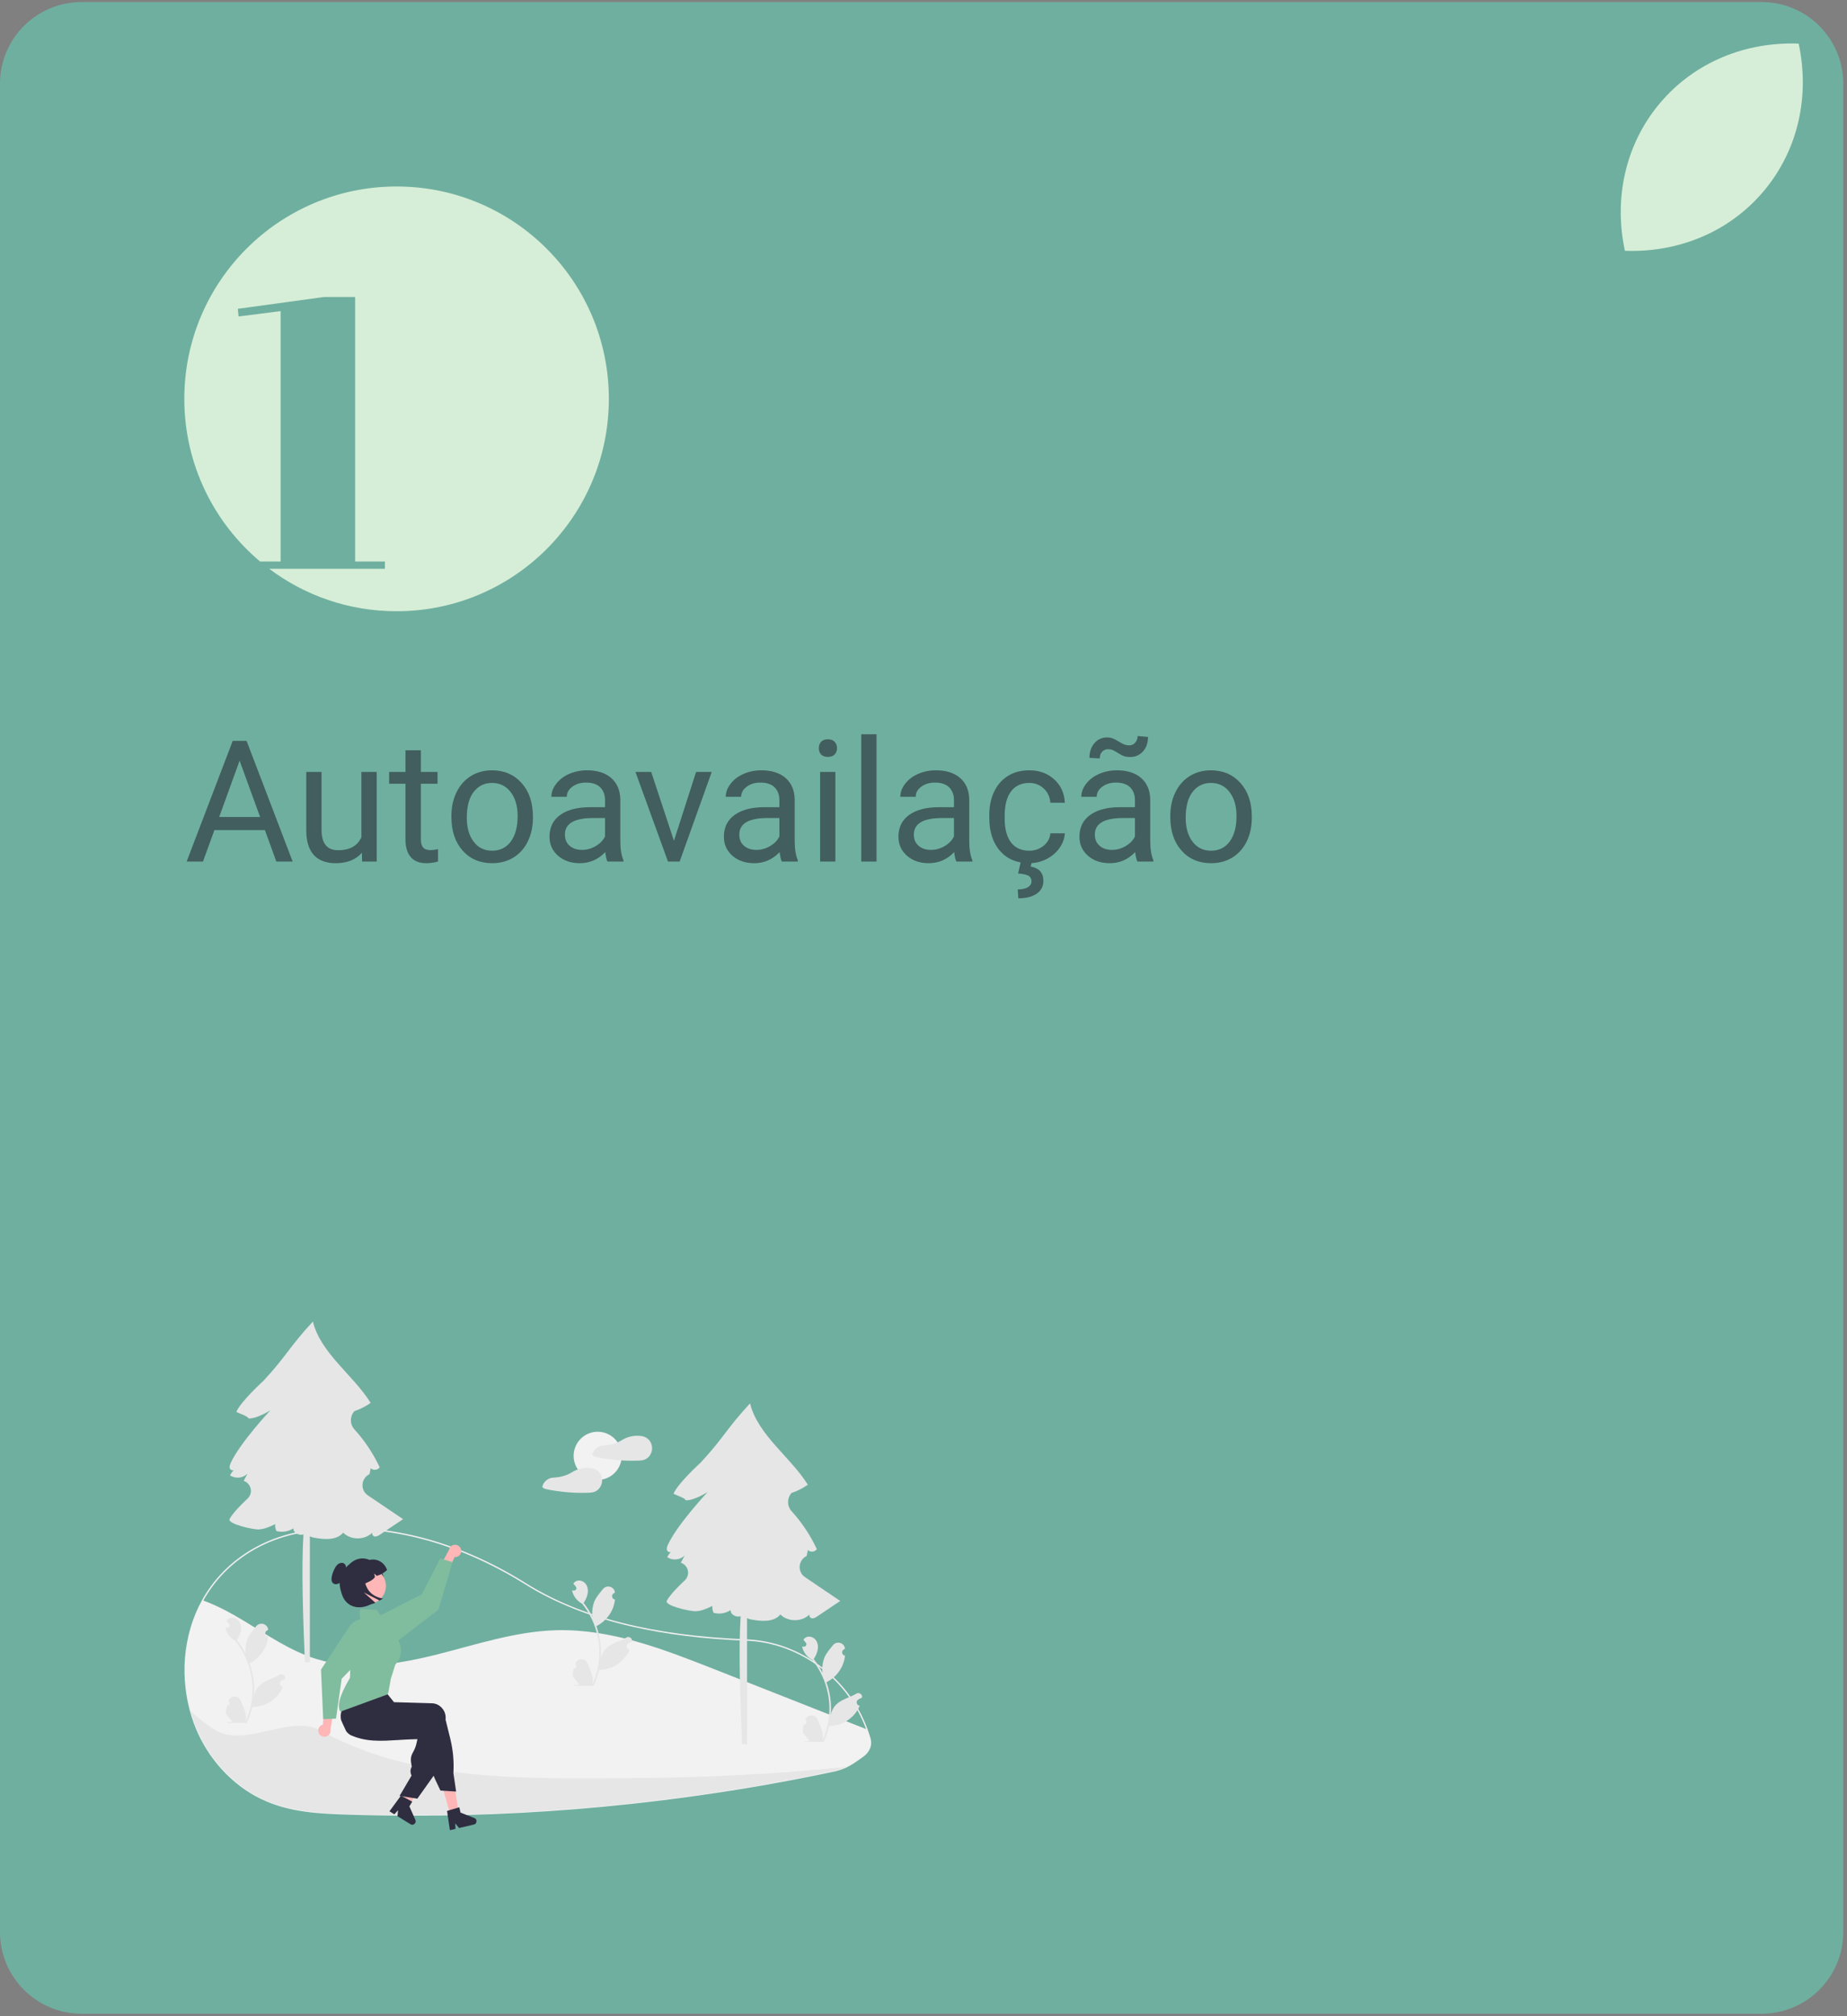 <svg xmlns="http://www.w3.org/2000/svg" xmlns:xlink="http://www.w3.org/1999/xlink" width="330" zoomAndPan="magnify" viewBox="0 0 247.5 270" height="360" preserveAspectRatio="xMidYMid meet" version="1.0"><rect x="0" y="0" width="247.5" height="270" fill="#808080" stroke="none"/><defs><g/><clipPath id="3427cf5f45"><path d="M 0 0.273 L 247 0.273 L 247 269.668 L 0 269.668 Z M 0 0.273 " clip-rule="nonzero"/></clipPath><clipPath id="0ac4fb0ad0"><path d="M 10.941 0.273 L 236.055 0.273 C 242.102 0.273 247 5.172 247 11.219 L 247 258.719 C 247 264.766 242.102 269.668 236.055 269.668 L 10.941 269.668 C 4.898 269.668 -0.004 264.766 -0.004 258.719 L -0.004 11.219 C -0.004 5.172 4.898 0.273 10.941 0.273 Z M 10.941 0.273 " clip-rule="nonzero"/></clipPath><clipPath id="6f26f53a20"><path d="M 24.699 24.973 L 81.586 24.973 L 81.586 81.855 L 24.699 81.855 Z M 24.699 24.973 " clip-rule="nonzero"/></clipPath><clipPath id="ec7ad7742d"><path d="M 217 5.172 L 242 5.172 L 242 33.613 L 217 33.613 Z M 217 5.172 " clip-rule="nonzero"/></clipPath><clipPath id="35ced44a13"><path d="M 24.699 204 L 116.766 204 L 116.766 244 L 24.699 244 Z M 24.699 204 " clip-rule="nonzero"/></clipPath><clipPath id="6cb9489a6d"><path d="M 24.699 224 L 116 224 L 116 244 L 24.699 244 Z M 24.699 224 " clip-rule="nonzero"/></clipPath><clipPath id="37972402a0"><path d="M 24.699 214 L 116.766 214 L 116.766 239 L 24.699 239 Z M 24.699 214 " clip-rule="nonzero"/></clipPath><clipPath id="f3545706c8"><path d="M 30 176.977 L 55 176.977 L 55 223 L 30 223 Z M 30 176.977 " clip-rule="nonzero"/></clipPath><clipPath id="854b349ca1"><path d="M 59 242 L 64 242 L 64 245.09 L 59 245.09 Z M 59 242 " clip-rule="nonzero"/></clipPath></defs><g clip-path="url(#3427cf5f45)"><g clip-path="url(#0ac4fb0ad0)"><path fill="#6faf9f" d="M -0.004 0.273 L 247 0.273 L 247 269.668 L -0.004 269.668 Z M -0.004 0.273 " fill-opacity="1" fill-rule="nonzero"/></g></g><g clip-path="url(#6f26f53a20)"><path fill="#d6eed7" d="M 36.074 76.168 L 51.578 76.168 L 51.578 75.195 L 47.586 75.195 L 47.586 39.77 L 43.438 39.77 L 31.867 41.355 L 31.969 42.379 L 37.602 41.664 L 37.602 75.195 L 34.852 75.195 C 28.645 69.98 24.699 62.156 24.699 53.414 C 24.699 37.707 37.434 24.973 53.145 24.973 C 68.852 24.973 81.586 37.707 81.586 53.414 C 81.586 69.125 68.852 81.855 53.145 81.855 C 46.738 81.855 40.828 79.742 36.074 76.168 Z M 36.074 76.168 " fill-opacity="1" fill-rule="evenodd"/></g><g clip-path="url(#ec7ad7742d)"><path fill="#d6eed7" d="M 236.359 25.57 C 231.684 31.145 224.785 33.852 217.738 33.586 C 216.254 26.691 217.723 19.43 222.398 13.855 C 227.078 8.281 233.977 5.574 241.023 5.84 C 242.508 12.734 241.039 19.996 236.359 25.57 " fill-opacity="1" fill-rule="evenodd"/></g><g clip-path="url(#35ced44a13)"><path fill="#f0f0f0" d="M 55.379 243.148 C 52.57 243.148 49.766 243.105 46.965 243.02 C 42.965 242.895 38.828 242.766 34.98 240.91 C 32.289 239.613 29.906 237.531 28.09 234.887 C 26.883 233.117 26.004 231.199 25.449 229.129 C 25.18 228.141 24.988 227.133 24.867 226.117 C 24.535 223.336 24.762 220.605 25.547 217.922 C 25.926 216.648 26.438 215.426 27.082 214.266 C 29.887 209.211 35.004 205.82 41.117 204.961 C 41.168 204.953 41.219 204.953 41.27 204.957 C 41.297 204.957 41.324 204.961 41.352 204.961 L 41.391 204.949 C 41.48 204.922 41.578 204.898 41.672 204.887 C 51.102 203.664 61.07 206.137 70.5 212.031 C 77.793 216.59 87.457 219.043 100.043 219.535 L 100.219 219.543 C 103.723 219.719 107.113 220.977 110.023 223.18 C 111.441 224.246 112.684 225.492 113.746 226.918 C 114.805 228.348 115.641 229.895 116.254 231.562 C 116.402 231.969 116.539 232.387 116.66 232.812 C 116.887 233.617 116.625 234.43 115.938 235.051 L 115.906 235.078 C 115.832 235.145 115.75 235.207 115.672 235.266 L 115.574 235.332 C 114.77 235.91 114.137 236.363 113.375 236.719 C 112.859 236.953 112.324 237.129 111.77 237.246 C 108.703 237.895 105.586 238.5 102.512 239.039 C 96.539 240.086 90.406 240.949 84.289 241.605 C 74.68 242.637 65.043 243.152 55.379 243.148 Z M 41.199 205.137 C 41.18 205.137 41.16 205.137 41.141 205.141 C 35.086 205.992 30.02 209.352 27.242 214.352 C 26.602 215.504 26.098 216.711 25.723 217.973 C 24.945 220.633 24.719 223.34 25.047 226.094 C 25.164 227.105 25.359 228.102 25.625 229.082 C 26.172 231.133 27.043 233.031 28.238 234.785 C 30.039 237.402 32.398 239.461 35.059 240.746 C 38.871 242.586 42.988 242.715 46.973 242.84 C 59.438 243.227 71.871 242.754 84.27 241.426 C 90.383 240.77 96.512 239.906 102.48 238.859 C 105.555 238.32 108.668 237.719 111.73 237.066 C 112.273 236.957 112.797 236.785 113.297 236.555 C 114.043 236.207 114.672 235.758 115.469 235.184 L 115.566 235.117 C 115.633 235.066 115.703 235.012 115.77 234.957 L 115.789 234.941 C 116.441 234.367 116.695 233.609 116.484 232.863 C 116.367 232.441 116.234 232.027 116.086 231.625 C 113.621 224.859 107.242 220.074 100.211 219.727 L 100.035 219.719 C 94.285 219.492 89.254 218.871 84.652 217.816 C 79.164 216.559 74.371 214.664 70.406 212.184 C 61.012 206.312 51.086 203.852 41.695 205.066 C 41.609 205.078 41.523 205.098 41.438 205.125 L 41.371 205.141 C 41.336 205.141 41.297 205.141 41.262 205.137 C 41.238 205.137 41.219 205.137 41.199 205.137 Z M 41.199 205.137 " fill-opacity="1" fill-rule="nonzero"/></g><g clip-path="url(#6cb9489a6d)"><path fill="#e6e6e6" d="M 115.848 235.008 C 115.773 235.074 115.695 235.133 115.617 235.191 C 114.289 236.141 113.383 236.809 111.75 237.156 C 108.676 237.809 105.594 238.406 102.496 238.949 C 96.457 240.008 90.383 240.863 84.281 241.516 C 71.875 242.848 59.438 243.32 46.969 242.93 C 42.82 242.801 38.82 242.66 35.02 240.828 C 32.242 239.488 29.906 237.371 28.164 234.836 C 26.398 232.27 25.324 229.227 24.957 226.105 C 25.824 225.727 26.727 225.492 27.664 225.398 C 30.91 225.09 34.102 226.277 37.051 227.664 C 40.004 229.047 42.898 230.664 46.094 231.301 C 50.801 232.242 55.664 230.965 60.176 229.324 C 64.691 227.688 69.133 225.664 73.895 225.047 C 80.281 224.215 86.688 225.973 92.887 227.715 C 99.492 229.566 106.094 231.422 112.699 233.273 C 113.645 233.539 114.621 233.824 115.359 234.473 C 115.539 234.633 115.703 234.812 115.848 235.008 Z M 115.848 235.008 " fill-opacity="1" fill-rule="nonzero"/></g><g clip-path="url(#37972402a0)"><path fill="#f2f2f2" d="M 115.848 235.008 C 115.773 235.074 115.695 235.133 115.617 235.191 C 114.785 235.785 114.121 236.273 113.336 236.637 C 110.645 236.902 107.949 237.129 105.25 237.324 C 98.305 237.824 91.348 238.09 84.375 238.121 C 70.23 238.191 55.355 238.637 42.973 231.754 C 38.852 229.465 32.879 234.16 28.797 231.652 C 27.617 230.922 26.531 230.074 25.535 229.105 C 25.27 228.121 25.074 227.121 24.957 226.105 C 24.625 223.34 24.852 220.621 25.637 217.949 C 26.012 216.68 26.52 215.465 27.164 214.309 C 29.059 214.988 30.879 215.973 32.609 217.012 C 35.785 218.914 38.871 221.078 42.406 222.168 C 47.617 223.773 53.258 222.891 58.547 221.562 C 63.836 220.23 69.086 218.461 74.539 218.312 C 81.848 218.113 88.883 220.84 95.688 223.52 C 102.516 226.211 109.344 228.902 116.172 231.594 C 116.32 232.004 116.453 232.418 116.574 232.84 C 116.812 233.691 116.465 234.469 115.848 235.008 Z M 115.848 235.008 " fill-opacity="1" fill-rule="nonzero"/></g><g clip-path="url(#f3545706c8)"><path fill="#e6e6e6" d="M 49.289 200.25 C 48.262 199.555 48.363 198.035 49.449 197.438 C 49.473 197.426 49.492 197.414 49.516 197.402 C 49.57 197.141 49.621 196.879 49.676 196.617 C 50 196.949 50.629 196.887 50.879 196.496 C 50.004 194.633 48.879 192.941 47.496 191.422 C 47.344 191.254 47.23 191.07 47.148 190.859 C 47.066 190.652 47.023 190.438 47.023 190.211 C 47.02 189.988 47.059 189.773 47.133 189.562 C 47.211 189.352 47.324 189.164 47.469 188.996 C 47.473 188.988 47.48 188.98 47.484 188.977 C 48.266 188.711 48.992 188.344 49.668 187.871 C 47.363 184.164 42.969 181.219 41.926 176.977 C 38.785 180.355 38.43 181.547 35.289 184.926 C 35.289 184.926 32.312 187.617 31.672 189.059 C 31.828 189.227 33.242 189.625 33.297 189.949 C 34.375 190.039 36.238 188.855 36.238 188.855 C 36.238 188.855 32.164 193.203 30.93 195.883 C 30.816 196.125 30.711 196.402 30.805 196.648 C 30.879 196.848 31.148 196.961 31.32 196.883 C 31.113 197.086 30.949 197.316 30.832 197.582 C 31.203 197.816 31.605 197.914 32.043 197.871 C 32.477 197.824 32.852 197.652 33.168 197.344 C 32.996 197.668 32.824 197.988 32.652 198.312 C 32.77 198.352 32.879 198.402 32.98 198.469 C 33.082 198.535 33.176 198.617 33.258 198.707 C 33.34 198.797 33.41 198.898 33.465 199.008 C 33.52 199.117 33.562 199.23 33.59 199.348 C 33.613 199.469 33.625 199.59 33.621 199.711 C 33.613 199.836 33.594 199.957 33.559 200.07 C 33.52 200.188 33.469 200.301 33.406 200.402 C 33.34 200.508 33.262 200.602 33.172 200.684 C 32.105 201.68 31.129 202.727 30.77 203.418 C 30.434 204.066 33.891 204.848 34.668 204.812 C 35.445 204.781 36.172 204.441 36.875 204.105 C 36.84 204.434 36.898 204.742 37.051 205.035 C 37.859 205.23 38.617 205.109 39.324 204.668 C 39.293 205.309 40.102 205.66 40.664 205.48 C 40.383 209.914 40.59 216.145 40.855 222.609 L 41.523 222.609 L 41.523 205.734 C 41.703 205.828 41.891 205.891 42.09 205.922 C 43.453 206.168 45.102 206.312 45.988 205.246 C 47.012 206.281 48.887 206.262 49.902 205.23 C 49.801 205.41 49.957 205.707 50.184 205.754 C 50.449 205.809 50.707 205.652 50.934 205.5 C 51.961 204.812 52.988 204.125 54.012 203.438 C 52.746 202.582 50.949 201.371 49.289 200.25 Z M 49.289 200.25 " fill-opacity="1" fill-rule="nonzero"/></g><path fill="#f2f2f2" d="M 83.312 194.957 C 83.312 195.387 83.23 195.797 83.066 196.191 C 82.902 196.59 82.672 196.938 82.367 197.238 C 82.066 197.543 81.719 197.777 81.324 197.938 C 80.93 198.102 80.516 198.184 80.09 198.184 C 79.664 198.184 79.25 198.102 78.855 197.938 C 78.461 197.777 78.113 197.543 77.812 197.238 C 77.508 196.938 77.277 196.59 77.113 196.191 C 76.949 195.797 76.867 195.387 76.867 194.957 C 76.867 194.531 76.949 194.117 77.113 193.723 C 77.277 193.328 77.508 192.98 77.812 192.676 C 78.113 192.375 78.461 192.141 78.855 191.977 C 79.25 191.812 79.664 191.73 80.09 191.73 C 80.516 191.73 80.93 191.812 81.324 191.977 C 81.719 192.141 82.066 192.375 82.367 192.676 C 82.672 192.98 82.902 193.328 83.066 193.723 C 83.23 194.117 83.312 194.531 83.312 194.957 Z M 83.312 194.957 " fill-opacity="1" fill-rule="nonzero"/><path fill="#e6e6e6" d="M 87.301 193.43 C 87.113 192.805 86.59 192.398 85.953 192.309 C 85.945 192.305 85.938 192.309 85.93 192.309 C 85.922 192.305 85.914 192.301 85.902 192.301 C 84.977 192.188 84.113 192.375 83.316 192.863 C 82.57 193.332 81.703 193.543 80.824 193.578 C 80.82 193.578 80.812 193.578 80.809 193.578 C 80.473 193.598 80.176 193.715 79.914 193.926 C 79.652 194.137 79.477 194.402 79.383 194.727 C 79.363 194.816 79.391 194.883 79.469 194.93 C 79.566 195.016 79.68 195.07 79.805 195.102 C 80.07 195.16 80.34 195.211 80.609 195.258 C 81.137 195.352 81.664 195.426 82.195 195.48 C 83.277 195.598 84.359 195.641 85.445 195.605 C 85.805 195.594 86.152 195.582 86.484 195.422 C 86.73 195.301 86.93 195.125 87.082 194.898 C 87.383 194.445 87.457 193.953 87.301 193.43 Z M 87.301 193.43 " fill-opacity="1" fill-rule="nonzero"/><path fill="#e6e6e6" d="M 80.605 197.734 C 80.418 197.109 79.891 196.699 79.254 196.609 C 79.25 196.609 79.242 196.609 79.234 196.609 C 79.227 196.605 79.215 196.605 79.207 196.602 C 78.281 196.488 77.418 196.68 76.621 197.168 C 75.875 197.633 75.004 197.844 74.129 197.879 C 74.121 197.879 74.117 197.879 74.113 197.879 C 73.777 197.902 73.48 198.02 73.219 198.23 C 72.957 198.441 72.781 198.707 72.688 199.027 C 72.664 199.117 72.691 199.188 72.77 199.234 C 72.871 199.316 72.98 199.375 73.109 199.406 C 73.375 199.461 73.645 199.512 73.914 199.562 C 74.438 199.652 74.969 199.727 75.5 199.785 C 76.578 199.898 77.66 199.941 78.746 199.906 C 79.109 199.895 79.457 199.883 79.789 199.723 C 80.031 199.602 80.23 199.43 80.383 199.203 C 80.688 198.746 80.758 198.258 80.605 197.734 Z M 80.605 197.734 " fill-opacity="1" fill-rule="nonzero"/><path fill="#e6e6e6" d="M 107.871 211.203 C 106.844 210.512 106.941 208.992 108.031 208.395 C 108.051 208.383 108.074 208.371 108.094 208.355 C 108.148 208.098 108.203 207.836 108.258 207.574 C 108.578 207.906 109.211 207.844 109.457 207.453 C 108.586 205.59 107.461 203.898 106.078 202.375 C 105.926 202.211 105.812 202.023 105.73 201.816 C 105.648 201.609 105.605 201.391 105.605 201.168 C 105.602 200.945 105.641 200.727 105.715 200.52 C 105.793 200.309 105.902 200.117 106.051 199.949 C 106.055 199.945 106.062 199.938 106.066 199.93 C 106.848 199.668 107.574 199.301 108.25 198.828 C 105.945 195.121 101.551 192.172 100.508 187.934 C 97.363 191.312 97.012 192.504 93.871 195.883 C 93.871 195.883 90.895 198.57 90.254 200.016 C 90.41 200.184 91.824 200.582 91.879 200.906 C 92.953 200.992 94.82 199.809 94.82 199.809 C 94.82 199.809 90.746 204.16 89.512 206.84 C 89.398 207.082 89.293 207.355 89.387 207.605 C 89.461 207.805 89.727 207.918 89.898 207.84 C 89.691 208.039 89.531 208.273 89.414 208.535 C 89.785 208.773 90.188 208.867 90.621 208.824 C 91.059 208.781 91.434 208.605 91.75 208.301 C 91.578 208.625 91.406 208.945 91.23 209.27 L 91.234 209.27 C 91.348 209.309 91.457 209.359 91.562 209.426 C 91.664 209.492 91.758 209.57 91.84 209.664 C 91.922 209.754 91.988 209.852 92.047 209.961 C 92.102 210.07 92.145 210.184 92.168 210.305 C 92.195 210.426 92.207 210.547 92.203 210.668 C 92.195 210.793 92.176 210.91 92.141 211.027 C 92.102 211.145 92.051 211.254 91.988 211.359 C 91.922 211.465 91.844 211.555 91.754 211.641 C 90.684 212.637 89.707 213.684 89.352 214.371 C 89.016 215.02 92.473 215.801 93.25 215.77 C 94.027 215.738 94.754 215.395 95.457 215.059 C 95.422 215.387 95.48 215.699 95.633 215.988 C 96.441 216.188 97.199 216.062 97.906 215.621 C 97.875 216.262 98.684 216.617 99.246 216.438 C 98.965 220.871 99.168 227.102 99.438 233.566 L 100.105 233.566 L 100.105 216.691 C 100.285 216.781 100.473 216.844 100.668 216.879 C 102.035 217.121 103.684 217.27 104.57 216.203 C 105.594 217.234 107.469 217.215 108.484 216.188 C 108.383 216.363 108.535 216.664 108.762 216.711 C 109.031 216.766 109.289 216.605 109.516 216.457 C 110.543 215.77 111.57 215.082 112.594 214.395 C 111.328 213.539 109.531 212.324 107.871 211.203 Z M 107.871 211.203 " fill-opacity="1" fill-rule="nonzero"/><path fill="#e6e6e6" d="M 30.418 228.406 C 30.57 228.414 30.676 228.348 30.734 228.207 C 30.793 228.066 30.766 227.945 30.652 227.84 C 30.645 227.809 30.641 227.785 30.633 227.75 C 30.633 227.742 30.637 227.738 30.641 227.73 C 30.793 227.371 31.062 227.191 31.453 227.195 C 31.84 227.195 32.109 227.375 32.258 227.734 C 32.523 228.375 32.859 229.012 32.941 229.688 C 32.98 229.988 32.965 230.285 32.898 230.582 C 33.527 229.207 33.84 227.766 33.844 226.254 C 33.844 225.879 33.824 225.504 33.781 225.133 C 33.746 224.828 33.699 224.523 33.637 224.223 C 33.301 222.566 32.605 221.078 31.551 219.754 C 31.035 219.473 30.648 219.07 30.387 218.543 C 30.293 218.359 30.227 218.164 30.191 217.961 C 30.25 217.969 30.305 217.973 30.363 217.977 C 30.379 217.977 30.398 217.977 30.418 217.98 L 30.422 217.98 C 30.562 217.984 30.664 217.926 30.727 217.801 C 30.789 217.676 30.777 217.559 30.691 217.449 C 30.664 217.422 30.641 217.391 30.617 217.359 C 30.578 217.312 30.539 217.27 30.504 217.223 C 30.5 217.219 30.496 217.211 30.492 217.207 C 30.449 217.156 30.406 217.102 30.363 217.051 C 30.441 216.926 30.543 216.828 30.668 216.754 C 31.098 216.5 31.691 216.676 32 217.062 C 32.309 217.453 32.367 217.996 32.262 218.48 C 32.152 218.898 31.98 219.285 31.742 219.641 C 31.766 219.668 31.789 219.699 31.812 219.727 C 32.238 220.277 32.605 220.863 32.918 221.48 C 32.84 220.777 32.93 220.094 33.18 219.434 C 33.434 218.824 33.902 218.312 34.32 217.789 C 34.82 217.156 35.84 217.434 35.93 218.234 C 35.93 218.242 35.93 218.25 35.934 218.258 C 35.871 218.289 35.809 218.328 35.75 218.367 C 35.582 218.48 35.52 218.633 35.562 218.832 C 35.609 219.031 35.73 219.145 35.93 219.176 L 35.938 219.176 C 35.918 219.398 35.879 219.617 35.82 219.836 C 35.66 220.449 35.383 221 34.988 221.496 C 34.598 221.992 34.121 222.391 33.562 222.684 C 33.527 222.703 33.492 222.723 33.453 222.742 C 33.621 223.211 33.754 223.691 33.852 224.18 C 33.941 224.609 34 225.043 34.035 225.484 C 34.078 226.035 34.074 226.59 34.027 227.141 L 34.031 227.121 C 34.156 226.488 34.461 225.969 34.957 225.555 C 35.668 224.969 36.676 224.754 37.441 224.281 C 37.625 224.164 37.809 224.164 37.988 224.281 C 38.172 224.398 38.25 224.562 38.223 224.777 C 38.219 224.785 38.219 224.793 38.219 224.801 C 38.102 224.848 37.992 224.898 37.883 224.961 C 37.824 224.996 37.762 225.031 37.703 225.07 C 37.535 225.184 37.473 225.34 37.516 225.535 C 37.559 225.734 37.684 225.848 37.883 225.879 L 37.891 225.879 C 37.898 225.883 37.902 225.883 37.91 225.883 C 37.711 226.355 37.441 226.777 37.098 227.156 C 36.672 227.613 36.172 227.969 35.598 228.219 C 35.027 228.473 34.43 228.598 33.805 228.605 L 33.801 228.605 C 33.633 229.336 33.391 230.043 33.074 230.727 L 30.48 230.727 C 30.473 230.699 30.465 230.668 30.457 230.641 C 30.695 230.652 30.938 230.641 31.172 230.598 C 30.98 230.359 30.789 230.121 30.598 229.883 C 30.594 229.879 30.59 229.875 30.586 229.871 C 30.488 229.75 30.387 229.629 30.289 229.508 C 30.285 229.137 30.328 228.77 30.418 228.406 Z M 30.418 228.406 " fill-opacity="1" fill-rule="nonzero"/><path fill="#e6e6e6" d="M 107.711 230.941 C 107.863 230.949 107.969 230.883 108.027 230.742 C 108.086 230.602 108.062 230.48 107.949 230.375 C 107.941 230.344 107.934 230.32 107.926 230.285 C 107.93 230.277 107.934 230.273 107.934 230.266 C 108.086 229.906 108.355 229.727 108.746 229.73 C 109.137 229.73 109.406 229.91 109.555 230.27 C 109.816 230.91 110.156 231.547 110.238 232.223 C 110.273 232.523 110.258 232.82 110.191 233.117 C 110.82 231.742 111.137 230.301 111.141 228.789 C 111.141 228.414 111.117 228.039 111.078 227.668 C 111.043 227.363 110.996 227.059 110.934 226.758 C 110.594 225.102 109.898 223.613 108.848 222.289 C 108.332 222.008 107.941 221.605 107.68 221.078 C 107.59 220.895 107.523 220.699 107.488 220.496 C 107.543 220.504 107.602 220.508 107.656 220.512 C 107.676 220.512 107.695 220.512 107.711 220.516 L 107.719 220.516 C 107.859 220.52 107.961 220.461 108.023 220.336 C 108.086 220.211 108.074 220.094 107.984 219.984 C 107.961 219.957 107.934 219.926 107.91 219.895 C 107.875 219.848 107.836 219.805 107.797 219.758 C 107.793 219.754 107.789 219.746 107.785 219.742 C 107.742 219.691 107.699 219.637 107.656 219.586 C 107.738 219.461 107.84 219.363 107.965 219.289 C 108.395 219.035 108.984 219.211 109.293 219.598 C 109.605 219.988 109.664 220.531 109.555 221.016 C 109.449 221.434 109.277 221.82 109.035 222.176 C 109.059 222.203 109.086 222.234 109.105 222.262 C 109.535 222.812 109.902 223.398 110.215 224.016 C 110.137 223.312 110.223 222.629 110.477 221.969 C 110.727 221.359 111.199 220.848 111.613 220.324 C 112.113 219.691 113.137 219.969 113.223 220.77 C 113.227 220.777 113.227 220.785 113.227 220.793 C 113.164 220.824 113.105 220.863 113.047 220.902 C 112.879 221.016 112.816 221.168 112.859 221.367 C 112.902 221.566 113.023 221.68 113.223 221.711 L 113.234 221.711 C 113.211 221.934 113.172 222.152 113.117 222.371 C 112.953 222.984 112.676 223.535 112.285 224.031 C 111.891 224.527 111.414 224.926 110.855 225.219 C 110.82 225.238 110.785 225.258 110.75 225.277 C 111.062 226.164 111.258 227.078 111.332 228.02 C 111.375 228.57 111.371 229.125 111.324 229.676 L 111.328 229.656 C 111.449 229.023 111.758 228.504 112.25 228.09 C 112.965 227.504 113.969 227.289 114.738 226.816 C 114.918 226.699 115.102 226.699 115.285 226.816 C 115.469 226.934 115.543 227.098 115.516 227.312 C 115.516 227.32 115.516 227.328 115.512 227.336 C 115.398 227.383 115.289 227.434 115.18 227.496 C 115.117 227.531 115.059 227.566 114.996 227.605 C 114.828 227.719 114.77 227.875 114.812 228.07 C 114.855 228.27 114.977 228.383 115.176 228.414 L 115.188 228.414 C 115.191 228.418 115.199 228.418 115.203 228.418 C 115.008 228.891 114.738 229.312 114.395 229.691 C 113.965 230.148 113.469 230.504 112.895 230.754 C 112.32 231.008 111.723 231.137 111.098 231.141 C 110.93 231.871 110.688 232.578 110.371 233.262 L 107.777 233.262 C 107.77 233.234 107.758 233.203 107.75 233.176 C 107.992 233.188 108.23 233.176 108.469 233.133 C 108.277 232.895 108.082 232.656 107.891 232.422 C 107.887 232.414 107.883 232.41 107.879 232.406 C 107.781 232.285 107.684 232.164 107.586 232.043 C 107.582 231.672 107.621 231.305 107.711 230.941 Z M 107.711 230.941 " fill-opacity="1" fill-rule="nonzero"/><path fill="#e6e6e6" d="M 76.883 223.426 C 77.035 223.434 77.141 223.367 77.199 223.227 C 77.258 223.086 77.234 222.965 77.121 222.859 C 77.113 222.828 77.105 222.805 77.098 222.77 C 77.102 222.766 77.105 222.758 77.109 222.75 C 77.258 222.391 77.531 222.211 77.918 222.215 C 78.309 222.215 78.578 222.395 78.727 222.754 C 78.992 223.395 79.328 224.035 79.41 224.707 C 79.445 225.008 79.434 225.309 79.363 225.602 C 79.992 224.227 80.309 222.785 80.312 221.273 C 80.312 220.898 80.289 220.523 80.25 220.152 C 80.215 219.848 80.168 219.543 80.105 219.242 C 79.77 217.586 79.07 216.098 78.02 214.773 C 77.504 214.492 77.117 214.09 76.855 213.566 C 76.762 213.379 76.695 213.184 76.66 212.98 C 76.715 212.988 76.773 212.992 76.832 212.996 C 76.848 212.996 76.867 212.996 76.883 213 L 76.891 213 C 77.031 213.004 77.133 212.945 77.195 212.82 C 77.258 212.695 77.246 212.578 77.156 212.473 C 77.133 212.441 77.109 212.41 77.082 212.379 C 77.047 212.332 77.008 212.289 76.973 212.242 C 76.965 212.238 76.961 212.234 76.957 212.227 C 76.914 212.176 76.875 212.121 76.832 212.07 C 76.91 211.945 77.012 211.848 77.137 211.773 C 77.566 211.52 78.156 211.695 78.465 212.082 C 78.777 212.473 78.836 213.016 78.727 213.5 C 78.621 213.918 78.449 214.305 78.211 214.66 C 78.234 214.691 78.258 214.719 78.281 214.75 C 78.707 215.297 79.074 215.883 79.387 216.504 C 79.309 215.797 79.398 215.117 79.648 214.453 C 79.898 213.848 80.371 213.336 80.785 212.809 C 81.285 212.176 82.309 212.453 82.398 213.254 C 82.398 213.262 82.398 213.27 82.398 213.277 C 82.336 213.312 82.277 213.348 82.219 213.387 C 82.051 213.5 81.988 213.656 82.031 213.852 C 82.074 214.051 82.195 214.164 82.398 214.195 L 82.406 214.195 C 82.383 214.418 82.344 214.641 82.289 214.855 C 82.129 215.469 81.852 216.023 81.457 216.516 C 81.062 217.012 80.586 217.41 80.031 217.707 C 79.992 217.723 79.957 217.742 79.922 217.762 C 80.234 218.648 80.43 219.562 80.504 220.504 C 80.547 221.055 80.543 221.609 80.496 222.16 L 80.5 222.141 C 80.621 221.512 80.93 220.988 81.426 220.574 C 82.137 219.988 83.141 219.773 83.91 219.305 C 84.094 219.188 84.273 219.184 84.457 219.301 C 84.641 219.418 84.719 219.582 84.688 219.797 C 84.688 219.805 84.688 219.812 84.684 219.82 C 84.57 219.867 84.461 219.918 84.352 219.98 C 84.289 220.016 84.23 220.051 84.172 220.09 C 84.004 220.203 83.941 220.359 83.984 220.555 C 84.027 220.754 84.148 220.867 84.348 220.898 L 84.359 220.898 C 84.363 220.902 84.371 220.902 84.375 220.902 C 84.18 221.375 83.91 221.797 83.566 222.176 C 83.141 222.633 82.641 222.988 82.066 223.242 C 81.496 223.492 80.895 223.621 80.27 223.625 C 80.102 224.355 79.859 225.062 79.543 225.746 L 76.949 225.746 C 76.941 225.719 76.934 225.688 76.922 225.66 C 77.164 225.676 77.402 225.66 77.641 225.617 C 77.449 225.379 77.258 225.141 77.062 224.906 C 77.059 224.902 77.055 224.895 77.051 224.891 C 76.953 224.77 76.855 224.648 76.758 224.527 C 76.754 224.156 76.793 223.789 76.883 223.426 Z M 76.883 223.426 " fill-opacity="1" fill-rule="nonzero"/><path fill="#ffb6b6" d="M 60.402 243.168 L 61.488 242.844 L 60.77 238.402 L 59.168 238.879 Z M 60.402 243.168 " fill-opacity="1" fill-rule="nonzero"/><path fill="#ffb6b6" d="M 53.746 241.414 C 53.812 241.473 53.879 241.527 53.945 241.586 C 54.078 241.699 54.215 241.812 54.348 241.922 C 54.418 241.98 54.484 242.035 54.555 242.09 L 54.555 242.094 L 54.559 242.094 L 54.668 242.141 L 54.902 241.734 L 55.008 241.547 L 55.16 241.281 L 55.438 240.793 L 56.898 238.234 L 55.359 237.582 L 55.262 237.82 L 55.258 237.82 L 55.211 237.938 L 54.293 240.121 L 54.105 240.566 L 54.098 240.582 L 53.984 240.848 L 53.887 241.078 L 53.777 241.336 Z M 53.746 241.414 " fill-opacity="1" fill-rule="nonzero"/><path fill="#2f2e41" d="M 45.703 230.332 C 45.781 230.512 45.859 230.691 45.938 230.867 C 46.086 231.199 46.238 231.527 46.395 231.848 C 46.395 231.848 46.395 231.852 46.398 231.852 C 46.5 231.98 46.613 232.098 46.746 232.199 C 46.75 232.207 46.754 232.211 46.762 232.215 C 46.855 232.289 46.961 232.352 47.07 232.398 C 47.109 232.418 47.152 232.434 47.191 232.449 C 47.336 232.512 47.477 232.562 47.621 232.613 C 47.875 232.703 48.133 232.777 48.387 232.84 C 48.406 232.844 48.426 232.848 48.445 232.855 C 49.496 233.102 50.547 233.137 51.656 233.105 C 52.207 233.086 52.77 233.051 53.352 233.016 C 53.539 233.004 53.73 232.992 53.926 232.98 C 53.941 232.98 53.953 232.98 53.969 232.977 C 54.246 232.961 54.527 232.945 54.812 232.934 C 55.176 232.918 55.547 232.906 55.934 232.898 L 55.82 233.422 C 55.734 233.828 55.59 234.211 55.383 234.574 C 55.148 235.016 54.965 235.367 55.109 236.184 L 55.18 236.578 C 54.973 236.953 54.957 237.336 55.133 237.73 L 55.152 237.773 L 53.645 240.328 L 53.547 240.492 L 54.098 240.578 L 54.773 240.688 L 55.922 240.871 L 58.105 237.805 L 58.211 237.66 L 58.211 237.648 L 59.051 231.227 C 59.059 231.172 59.062 231.113 59.066 231.055 C 59.086 230.504 58.91 230.027 58.531 229.629 C 58.172 229.242 57.727 229.039 57.199 229.027 L 56.621 229.008 L 55.441 228.977 L 54.605 228.953 L 54.59 228.953 L 52.133 228.883 L 52.074 228.148 L 52.043 228.133 L 51.09 227.598 L 47.789 225.758 L 47.781 225.754 L 47.562 225.633 L 47.527 225.672 C 47.52 225.684 47.508 225.695 47.5 225.707 C 47.203 226.082 46.953 226.48 46.742 226.906 C 46.391 227.602 46.078 228.312 45.809 229.039 C 45.797 229.07 45.785 229.102 45.777 229.125 L 45.773 229.133 C 45.77 229.145 45.766 229.152 45.766 229.156 C 45.629 229.48 45.621 229.902 45.703 230.332 Z M 45.703 230.332 " fill-opacity="1" fill-rule="nonzero"/><path fill="#2f2e41" d="M 45.93 227.949 C 45.949 227.906 45.969 227.859 45.992 227.816 C 46.168 227.48 46.359 227.152 46.566 226.84 C 46.805 226.48 47.078 226.102 47.398 225.691 C 47.555 225.496 47.719 225.289 47.895 225.078 C 47.984 224.973 48.074 224.863 48.168 224.754 C 48.172 224.75 48.18 224.746 48.184 224.738 L 48.211 224.707 L 51.602 225.723 L 51.602 226.188 L 51.848 226.848 L 51.832 226.867 L 51.832 226.777 L 51.922 226.867 L 52.797 227.949 L 52.801 227.949 L 54.758 228.004 L 56.773 228.062 L 57.855 228.094 C 58.383 228.105 58.828 228.309 59.188 228.695 C 59.562 229.098 59.738 229.57 59.719 230.121 C 59.719 230.176 59.715 230.23 59.707 230.281 L 60.332 232.816 C 60.707 234.34 60.852 235.883 60.758 237.449 L 61.121 239.918 L 61.016 239.91 L 59.438 239.809 L 59.02 239.781 L 58.324 238.316 C 58.246 238.148 58.172 237.977 58.105 237.805 C 57.996 237.523 57.906 237.23 57.832 236.938 L 56.613 231.965 C 56.461 231.969 56.305 231.969 56.152 231.969 C 55.449 231.973 54.777 231.957 54.137 231.926 C 52.051 231.832 50.27 231.566 48.723 231.121 C 48.285 230.996 47.867 230.859 47.469 230.703 C 47.32 230.648 47.176 230.59 47.035 230.531 C 47 230.516 46.969 230.504 46.934 230.488 C 46.637 230.359 46.387 230.164 46.188 229.906 C 45.988 229.652 45.859 229.363 45.809 229.039 C 45.742 228.664 45.785 228.301 45.93 227.949 Z M 45.93 227.949 " fill-opacity="1" fill-rule="nonzero"/><g clip-path="url(#854b349ca1)"><path fill="#2f2e41" d="M 60.191 242.426 L 61.363 242.078 L 61.547 242.02 L 61.715 242.738 L 63.559 243.461 C 63.77 243.543 63.863 243.695 63.848 243.922 C 63.832 244.145 63.715 244.285 63.496 244.336 L 61.512 244.801 L 61.004 244.176 L 61.035 244.914 L 60.285 245.09 L 59.906 242.512 Z M 60.191 242.426 " fill-opacity="1" fill-rule="nonzero"/></g><path fill="#2f2e41" d="M 53.645 240.328 L 53.547 240.492 L 53.617 240.504 Z M 53.645 240.328 " fill-opacity="1" fill-rule="nonzero"/><path fill="#2f2e41" d="M 53.992 240.602 L 55.07 241.18 L 55.242 241.27 L 54.859 241.898 L 55.66 243.711 C 55.75 243.918 55.711 244.094 55.543 244.242 C 55.371 244.391 55.191 244.406 55 244.289 L 53.262 243.219 L 53.34 242.414 L 52.844 242.965 L 52.188 242.562 L 53.727 240.461 Z M 53.992 240.602 " fill-opacity="1" fill-rule="nonzero"/><path fill="#ffb6b6" d="M 61.805 207.629 C 61.812 207.75 61.797 207.867 61.758 207.984 C 61.715 208.098 61.652 208.199 61.566 208.285 C 61.477 208.371 61.379 208.434 61.262 208.477 C 61.148 208.516 61.031 208.531 60.91 208.52 L 59.707 211.191 L 58.895 209.902 L 60.16 207.566 C 60.195 207.359 60.293 207.188 60.453 207.055 C 60.617 206.922 60.801 206.859 61.012 206.867 C 61.219 206.875 61.398 206.953 61.551 207.098 C 61.703 207.242 61.785 207.422 61.805 207.629 Z M 61.805 207.629 " fill-opacity="1" fill-rule="nonzero"/><path fill="#80bd9e" d="M 58.746 215.566 L 53.234 219.789 C 53.016 219.957 52.773 220.074 52.508 220.145 C 52.242 220.219 51.973 220.234 51.703 220.199 C 51.43 220.16 51.176 220.074 50.938 219.938 C 50.699 219.797 50.496 219.621 50.328 219.402 C 50.141 219.156 50.016 218.883 49.949 218.582 C 49.883 218.281 49.887 217.98 49.953 217.68 C 50.023 217.379 50.152 217.105 50.34 216.863 C 50.531 216.617 50.762 216.426 51.039 216.289 L 56.531 213.496 L 58.988 208.703 L 60.637 209.195 Z M 58.746 215.566 " fill-opacity="1" fill-rule="nonzero"/><path fill="#80bd9e" d="M 47.012 220.582 L 46.898 224.68 C 45.363 227.281 45.188 228.543 45.613 229.215 L 51.934 226.906 L 52.039 226.648 L 52.371 224.82 L 52.969 222.93 C 53.074 222.734 54.504 221.52 53.164 219.223 L 50.465 215.582 L 48.305 215.457 C 47.949 216.375 48.59 216.875 47.949 217.086 C 46.496 218.418 46.711 218.633 47.012 220.582 Z M 47.012 220.582 " fill-opacity="1" fill-rule="nonzero"/><path fill="#ffb6b6" d="M 42.715 232.082 C 42.664 231.973 42.641 231.855 42.641 231.734 C 42.645 231.613 42.672 231.496 42.727 231.387 C 42.777 231.277 42.852 231.184 42.949 231.109 C 43.043 231.031 43.148 230.977 43.266 230.949 L 43.535 228.031 L 44.719 228.984 L 44.285 231.605 C 44.32 231.812 44.285 232.004 44.176 232.184 C 44.066 232.363 43.91 232.484 43.711 232.543 C 43.512 232.605 43.316 232.59 43.125 232.504 C 42.934 232.414 42.797 232.277 42.715 232.082 Z M 42.715 232.082 " fill-opacity="1" fill-rule="nonzero"/><path fill="#80bd9e" d="M 43.016 223.578 L 46.848 217.789 C 47 217.559 47.191 217.367 47.418 217.215 C 47.645 217.059 47.895 216.957 48.164 216.902 C 48.434 216.848 48.703 216.844 48.973 216.898 C 49.242 216.949 49.492 217.051 49.723 217.203 C 49.98 217.375 50.188 217.59 50.348 217.855 C 50.508 218.117 50.605 218.402 50.637 218.711 C 50.672 219.016 50.637 219.316 50.539 219.609 C 50.438 219.902 50.281 220.156 50.066 220.379 L 45.785 224.812 L 45.027 230.148 L 43.309 230.223 Z M 43.016 223.578 " fill-opacity="1" fill-rule="nonzero"/><path fill="#2f2e41" d="M 51.137 210.488 C 51.898 211.996 51.402 213.742 49.984 214.664 C 48.449 215.656 46.457 215.438 45.812 213.508 C 45.098 211.355 45.688 210.434 46.969 209.332 C 48.469 208.043 50.309 208.859 51.137 210.488 Z M 51.137 210.488 " fill-opacity="1" fill-rule="nonzero"/><path fill="#ffb6b6" d="M 47.375 213.848 C 47.566 214.105 47.805 214.312 48.082 214.473 C 48.359 214.637 48.656 214.738 48.973 214.781 C 49.293 214.824 49.605 214.805 49.914 214.723 C 50.227 214.641 50.508 214.5 50.766 214.309 C 51.02 214.113 51.227 213.875 51.391 213.598 C 51.551 213.32 51.652 213.023 51.695 212.703 C 51.738 212.387 51.719 212.07 51.637 211.762 C 51.555 211.449 51.418 211.168 51.223 210.914 L 51.203 210.883 C 51.004 210.637 50.766 210.434 50.488 210.281 C 50.211 210.125 49.914 210.027 49.602 209.992 C 49.285 209.953 48.977 209.977 48.668 210.062 C 48.363 210.145 48.086 210.285 47.832 210.48 C 47.582 210.676 47.375 210.91 47.219 211.184 C 47.059 211.461 46.957 211.754 46.914 212.07 C 46.871 212.387 46.891 212.695 46.969 213.004 C 47.051 213.312 47.184 213.594 47.375 213.848 Z M 47.375 213.848 " fill-opacity="1" fill-rule="nonzero"/><path fill="#2f2e41" d="M 51.875 210.242 C 51.477 210.625 51.012 210.887 50.48 211.035 C 50.375 210.914 50.254 210.812 50.113 210.73 C 50.18 210.871 50.227 211.016 50.246 211.168 C 50.016 211.652 49.062 212 48.152 212.355 L 46.945 210.227 L 48.543 209.32 C 49.824 208.43 51.336 208.809 51.875 210.242 Z M 51.875 210.242 " fill-opacity="1" fill-rule="nonzero"/><path fill="#2f2e41" d="M 46.035 209.336 C 45.816 209.234 45.535 209.297 45.332 209.438 C 45.137 209.59 44.98 209.773 44.875 209.996 C 44.676 210.355 44.539 210.734 44.457 211.133 C 44.387 211.477 44.398 211.895 44.707 212.07 C 44.965 212.223 45.332 212.129 45.57 211.926 C 45.805 211.727 45.938 211.445 46.055 211.172 C 46.168 210.898 46.277 210.613 46.484 210.387 L 46.27 210.484 C 46.336 210.281 46.367 210.066 46.363 209.852 C 46.352 209.617 46.242 209.445 46.035 209.336 Z M 46.035 209.336 " fill-opacity="1" fill-rule="nonzero"/><path fill="#2f2e41" d="M 48.797 209.613 L 47.082 210.586 C 46.852 210.719 46.656 210.891 46.492 211.098 C 46.328 211.309 46.211 211.543 46.141 211.801 C 46.066 212.059 46.047 212.316 46.082 212.582 C 46.113 212.848 46.195 213.094 46.328 213.328 C 46.52 213.664 46.762 213.957 47.062 214.203 C 47.363 214.449 47.699 214.633 48.066 214.754 C 48.434 214.875 48.812 214.926 49.199 214.906 C 49.586 214.883 49.957 214.793 50.309 214.637 L 48.746 213.254 L 50.867 214.336 L 51.32 214.078 C 49.043 213.664 48.605 211.875 48.797 209.613 Z M 48.797 209.613 " fill-opacity="1" fill-rule="nonzero"/><g fill="#425e5e" fill-opacity="1"><g transform="translate(24.7, 115.376)"><g><path d="M 10.797 -4.219 L 4.031 -4.219 L 2.5 0 L 0.312 0 L 6.484 -16.156 L 8.344 -16.156 L 14.516 0 L 12.328 0 Z M 4.672 -5.969 L 10.156 -5.969 L 7.406 -13.516 Z M 4.672 -5.969 "/></g></g></g><g fill="#425e5e" fill-opacity="1"><g transform="translate(39.524, 115.376)"><g><path d="M 8.969 -1.188 C 8.164 -0.25 6.992 0.219 5.453 0.219 C 4.172 0.219 3.191 -0.148 2.516 -0.891 C 1.848 -1.641 1.516 -2.738 1.516 -4.188 L 1.516 -12 L 3.562 -12 L 3.562 -4.25 C 3.562 -2.426 4.301 -1.516 5.781 -1.516 C 7.344 -1.516 8.383 -2.098 8.906 -3.266 L 8.906 -12 L 10.953 -12 L 10.953 0 L 9 0 Z M 8.969 -1.188 "/></g></g></g><g fill="#425e5e" fill-opacity="1"><g transform="translate(52.051, 115.376)"><g><path d="M 4.344 -14.906 L 4.344 -12 L 6.578 -12 L 6.578 -10.422 L 4.344 -10.422 L 4.344 -2.969 C 4.344 -2.488 4.441 -2.129 4.641 -1.891 C 4.836 -1.648 5.176 -1.531 5.656 -1.531 C 5.895 -1.531 6.223 -1.57 6.641 -1.656 L 6.641 0 C 6.098 0.145 5.57 0.219 5.062 0.219 C 4.145 0.219 3.453 -0.055 2.984 -0.609 C 2.516 -1.16 2.281 -1.945 2.281 -2.969 L 2.281 -10.422 L 0.094 -10.422 L 0.094 -12 L 2.281 -12 L 2.281 -14.906 Z M 4.344 -14.906 "/></g></g></g><g fill="#425e5e" fill-opacity="1"><g transform="translate(59.473, 115.376)"><g><path d="M 1.016 -6.109 C 1.016 -7.285 1.242 -8.344 1.703 -9.281 C 2.16 -10.219 2.801 -10.941 3.625 -11.453 C 4.457 -11.961 5.398 -12.219 6.453 -12.219 C 8.086 -12.219 9.41 -11.648 10.422 -10.516 C 11.43 -9.391 11.938 -7.891 11.938 -6.016 L 11.938 -5.875 C 11.938 -4.695 11.711 -3.645 11.266 -2.719 C 10.816 -1.789 10.176 -1.066 9.344 -0.547 C 8.508 -0.035 7.555 0.219 6.484 0.219 C 4.848 0.219 3.523 -0.344 2.516 -1.469 C 1.516 -2.602 1.016 -4.102 1.016 -5.969 Z M 3.078 -5.875 C 3.078 -4.539 3.383 -3.469 4 -2.656 C 4.613 -1.852 5.441 -1.453 6.484 -1.453 C 7.523 -1.453 8.352 -1.859 8.969 -2.672 C 9.582 -3.492 9.891 -4.641 9.891 -6.109 C 9.891 -7.43 9.578 -8.5 8.953 -9.312 C 8.328 -10.125 7.492 -10.531 6.453 -10.531 C 5.441 -10.531 4.625 -10.129 4 -9.328 C 3.383 -8.523 3.078 -7.375 3.078 -5.875 Z M 3.078 -5.875 "/></g></g></g><g fill="#425e5e" fill-opacity="1"><g transform="translate(72.433, 115.376)"><g><path d="M 8.969 0 C 8.844 -0.238 8.742 -0.66 8.672 -1.266 C 7.723 -0.273 6.586 0.219 5.266 0.219 C 4.078 0.219 3.102 -0.113 2.344 -0.781 C 1.582 -1.445 1.203 -2.297 1.203 -3.328 C 1.203 -4.578 1.676 -5.547 2.625 -6.234 C 3.582 -6.93 4.922 -7.281 6.641 -7.281 L 8.641 -7.281 L 8.641 -8.219 C 8.641 -8.938 8.426 -9.508 8 -9.938 C 7.57 -10.363 6.938 -10.578 6.094 -10.578 C 5.363 -10.578 4.75 -10.391 4.25 -10.016 C 3.758 -9.648 3.516 -9.203 3.516 -8.672 L 1.453 -8.672 C 1.453 -9.273 1.664 -9.852 2.094 -10.406 C 2.52 -10.969 3.098 -11.41 3.828 -11.734 C 4.555 -12.055 5.352 -12.219 6.219 -12.219 C 7.602 -12.219 8.688 -11.875 9.469 -11.188 C 10.258 -10.5 10.664 -9.547 10.688 -8.328 L 10.688 -2.812 C 10.688 -1.707 10.828 -0.828 11.109 -0.172 L 11.109 0 Z M 5.562 -1.562 C 6.195 -1.562 6.801 -1.727 7.375 -2.062 C 7.957 -2.395 8.379 -2.828 8.641 -3.359 L 8.641 -5.828 L 7.031 -5.828 C 4.52 -5.828 3.266 -5.086 3.266 -3.609 C 3.266 -2.973 3.477 -2.473 3.906 -2.109 C 4.332 -1.742 4.883 -1.562 5.562 -1.562 Z M 5.562 -1.562 "/></g></g></g><g fill="#425e5e" fill-opacity="1"><g transform="translate(84.793, 115.376)"><g><path d="M 5.516 -2.781 L 8.484 -12 L 10.578 -12 L 6.281 0 L 4.719 0 L 0.359 -12 L 2.469 -12 Z M 5.516 -2.781 "/></g></g></g><g fill="#425e5e" fill-opacity="1"><g transform="translate(95.8, 115.376)"><g><path d="M 8.969 0 C 8.844 -0.238 8.742 -0.66 8.672 -1.266 C 7.723 -0.273 6.586 0.219 5.266 0.219 C 4.078 0.219 3.102 -0.113 2.344 -0.781 C 1.582 -1.445 1.203 -2.297 1.203 -3.328 C 1.203 -4.578 1.676 -5.547 2.625 -6.234 C 3.582 -6.93 4.922 -7.281 6.641 -7.281 L 8.641 -7.281 L 8.641 -8.219 C 8.641 -8.938 8.426 -9.508 8 -9.938 C 7.57 -10.363 6.938 -10.578 6.094 -10.578 C 5.363 -10.578 4.75 -10.391 4.25 -10.016 C 3.758 -9.648 3.516 -9.203 3.516 -8.672 L 1.453 -8.672 C 1.453 -9.273 1.664 -9.852 2.094 -10.406 C 2.52 -10.969 3.098 -11.41 3.828 -11.734 C 4.555 -12.055 5.352 -12.219 6.219 -12.219 C 7.602 -12.219 8.688 -11.875 9.469 -11.188 C 10.258 -10.5 10.664 -9.547 10.688 -8.328 L 10.688 -2.812 C 10.688 -1.707 10.828 -0.828 11.109 -0.172 L 11.109 0 Z M 5.562 -1.562 C 6.195 -1.562 6.801 -1.727 7.375 -2.062 C 7.957 -2.395 8.379 -2.828 8.641 -3.359 L 8.641 -5.828 L 7.031 -5.828 C 4.52 -5.828 3.266 -5.086 3.266 -3.609 C 3.266 -2.973 3.477 -2.473 3.906 -2.109 C 4.332 -1.742 4.883 -1.562 5.562 -1.562 Z M 5.562 -1.562 "/></g></g></g><g fill="#425e5e" fill-opacity="1"><g transform="translate(108.161, 115.376)"><g><path d="M 3.781 0 L 1.734 0 L 1.734 -12 L 3.781 -12 Z M 1.562 -15.188 C 1.562 -15.52 1.66 -15.801 1.859 -16.031 C 2.066 -16.258 2.367 -16.375 2.766 -16.375 C 3.172 -16.375 3.477 -16.258 3.688 -16.031 C 3.895 -15.801 4 -15.52 4 -15.188 C 4 -14.852 3.895 -14.57 3.688 -14.344 C 3.477 -14.125 3.172 -14.016 2.766 -14.016 C 2.367 -14.016 2.066 -14.125 1.859 -14.344 C 1.66 -14.57 1.562 -14.852 1.562 -15.188 Z M 1.562 -15.188 "/></g></g></g><g fill="#425e5e" fill-opacity="1"><g transform="translate(113.675, 115.376)"><g><path d="M 3.781 0 L 1.734 0 L 1.734 -17.047 L 3.781 -17.047 Z M 3.781 0 "/></g></g></g><g fill="#425e5e" fill-opacity="1"><g transform="translate(119.19, 115.376)"><g><path d="M 8.969 0 C 8.844 -0.238 8.742 -0.66 8.672 -1.266 C 7.723 -0.273 6.586 0.219 5.266 0.219 C 4.078 0.219 3.102 -0.113 2.344 -0.781 C 1.582 -1.445 1.203 -2.297 1.203 -3.328 C 1.203 -4.578 1.676 -5.547 2.625 -6.234 C 3.582 -6.93 4.922 -7.281 6.641 -7.281 L 8.641 -7.281 L 8.641 -8.219 C 8.641 -8.938 8.426 -9.508 8 -9.938 C 7.57 -10.363 6.938 -10.578 6.094 -10.578 C 5.363 -10.578 4.75 -10.391 4.25 -10.016 C 3.758 -9.648 3.516 -9.203 3.516 -8.672 L 1.453 -8.672 C 1.453 -9.273 1.664 -9.852 2.094 -10.406 C 2.52 -10.969 3.098 -11.41 3.828 -11.734 C 4.555 -12.055 5.352 -12.219 6.219 -12.219 C 7.602 -12.219 8.688 -11.875 9.469 -11.188 C 10.258 -10.5 10.664 -9.547 10.688 -8.328 L 10.688 -2.812 C 10.688 -1.707 10.828 -0.828 11.109 -0.172 L 11.109 0 Z M 5.562 -1.562 C 6.195 -1.562 6.801 -1.727 7.375 -2.062 C 7.957 -2.395 8.379 -2.828 8.641 -3.359 L 8.641 -5.828 L 7.031 -5.828 C 4.52 -5.828 3.266 -5.086 3.266 -3.609 C 3.266 -2.973 3.477 -2.473 3.906 -2.109 C 4.332 -1.742 4.883 -1.562 5.562 -1.562 Z M 5.562 -1.562 "/></g></g></g><g fill="#425e5e" fill-opacity="1"><g transform="translate(131.55, 115.376)"><g><path d="M 6.375 -1.453 C 7.102 -1.453 7.738 -1.672 8.281 -2.109 C 8.832 -2.555 9.141 -3.113 9.203 -3.781 L 11.141 -3.781 C 11.098 -3.094 10.859 -2.438 10.422 -1.812 C 9.984 -1.195 9.398 -0.703 8.672 -0.328 C 7.953 0.035 7.188 0.219 6.375 0.219 C 4.738 0.219 3.438 -0.32 2.469 -1.406 C 1.5 -2.5 1.016 -3.992 1.016 -5.891 L 1.016 -6.234 C 1.016 -7.398 1.227 -8.438 1.656 -9.344 C 2.094 -10.258 2.711 -10.969 3.516 -11.469 C 4.316 -11.969 5.266 -12.219 6.359 -12.219 C 7.703 -12.219 8.816 -11.816 9.703 -11.016 C 10.598 -10.211 11.078 -9.164 11.141 -7.875 L 9.203 -7.875 C 9.141 -8.656 8.844 -9.289 8.312 -9.781 C 7.781 -10.281 7.129 -10.531 6.359 -10.531 C 5.316 -10.531 4.508 -10.156 3.938 -9.406 C 3.363 -8.656 3.078 -7.57 3.078 -6.156 L 3.078 -5.766 C 3.078 -4.379 3.359 -3.312 3.922 -2.562 C 4.492 -1.82 5.312 -1.453 6.375 -1.453 Z M 6.703 0.094 L 6.562 0.672 C 7.695 0.867 8.266 1.508 8.266 2.594 C 8.266 3.312 7.969 3.879 7.375 4.297 C 6.781 4.711 5.957 4.922 4.906 4.922 L 4.828 3.734 C 5.41 3.734 5.863 3.633 6.188 3.438 C 6.508 3.25 6.672 2.984 6.672 2.641 C 6.672 2.316 6.551 2.078 6.312 1.922 C 6.07 1.766 5.594 1.656 4.875 1.594 L 5.219 0.094 Z M 6.703 0.094 "/></g></g></g><g fill="#425e5e" fill-opacity="1"><g transform="translate(143.444, 115.376)"><g><path d="M 8.969 0 C 8.844 -0.238 8.742 -0.66 8.672 -1.266 C 7.723 -0.273 6.586 0.219 5.266 0.219 C 4.078 0.219 3.102 -0.113 2.344 -0.781 C 1.582 -1.445 1.203 -2.297 1.203 -3.328 C 1.203 -4.578 1.676 -5.547 2.625 -6.234 C 3.582 -6.93 4.922 -7.281 6.641 -7.281 L 8.641 -7.281 L 8.641 -8.219 C 8.641 -8.938 8.426 -9.508 8 -9.938 C 7.57 -10.363 6.938 -10.578 6.094 -10.578 C 5.363 -10.578 4.75 -10.391 4.25 -10.016 C 3.758 -9.648 3.516 -9.203 3.516 -8.672 L 1.453 -8.672 C 1.453 -9.273 1.664 -9.852 2.094 -10.406 C 2.52 -10.969 3.098 -11.41 3.828 -11.734 C 4.555 -12.055 5.352 -12.219 6.219 -12.219 C 7.602 -12.219 8.688 -11.875 9.469 -11.188 C 10.258 -10.5 10.664 -9.547 10.688 -8.328 L 10.688 -2.812 C 10.688 -1.707 10.828 -0.828 11.109 -0.172 L 11.109 0 Z M 5.562 -1.562 C 6.195 -1.562 6.801 -1.727 7.375 -2.062 C 7.957 -2.395 8.379 -2.828 8.641 -3.359 L 8.641 -5.828 L 7.031 -5.828 C 4.52 -5.828 3.266 -5.086 3.266 -3.609 C 3.266 -2.973 3.477 -2.473 3.906 -2.109 C 4.332 -1.742 4.883 -1.562 5.562 -1.562 Z M 10.391 -16.688 C 10.391 -15.883 10.16 -15.234 9.703 -14.734 C 9.242 -14.242 8.676 -14 8 -14 C 7.695 -14 7.43 -14.035 7.203 -14.109 C 6.984 -14.18 6.691 -14.332 6.328 -14.562 C 5.973 -14.789 5.719 -14.926 5.562 -14.969 C 5.406 -15.02 5.223 -15.047 5.016 -15.047 C 4.711 -15.047 4.453 -14.93 4.234 -14.703 C 4.023 -14.473 3.922 -14.176 3.922 -13.812 L 2.547 -13.891 C 2.547 -14.68 2.766 -15.332 3.203 -15.844 C 3.648 -16.363 4.223 -16.625 4.922 -16.625 C 5.172 -16.625 5.398 -16.586 5.609 -16.516 C 5.816 -16.441 6.098 -16.297 6.453 -16.078 C 6.805 -15.867 7.078 -15.727 7.266 -15.656 C 7.453 -15.594 7.66 -15.562 7.891 -15.562 C 8.211 -15.562 8.477 -15.688 8.688 -15.938 C 8.895 -16.188 9 -16.477 9 -16.812 Z M 10.391 -16.688 "/></g></g></g><g fill="#425e5e" fill-opacity="1"><g transform="translate(155.805, 115.376)"><g><path d="M 1.016 -6.109 C 1.016 -7.285 1.242 -8.344 1.703 -9.281 C 2.16 -10.219 2.801 -10.941 3.625 -11.453 C 4.457 -11.961 5.398 -12.219 6.453 -12.219 C 8.086 -12.219 9.41 -11.648 10.422 -10.516 C 11.43 -9.391 11.938 -7.891 11.938 -6.016 L 11.938 -5.875 C 11.938 -4.695 11.711 -3.645 11.266 -2.719 C 10.816 -1.789 10.176 -1.066 9.344 -0.547 C 8.508 -0.035 7.555 0.219 6.484 0.219 C 4.848 0.219 3.523 -0.344 2.516 -1.469 C 1.516 -2.602 1.016 -4.102 1.016 -5.969 Z M 3.078 -5.875 C 3.078 -4.539 3.383 -3.469 4 -2.656 C 4.613 -1.852 5.441 -1.453 6.484 -1.453 C 7.523 -1.453 8.352 -1.859 8.969 -2.672 C 9.582 -3.492 9.891 -4.641 9.891 -6.109 C 9.891 -7.43 9.578 -8.5 8.953 -9.312 C 8.328 -10.125 7.492 -10.531 6.453 -10.531 C 5.441 -10.531 4.625 -10.129 4 -9.328 C 3.383 -8.523 3.078 -7.375 3.078 -5.875 Z M 3.078 -5.875 "/></g></g></g></svg>